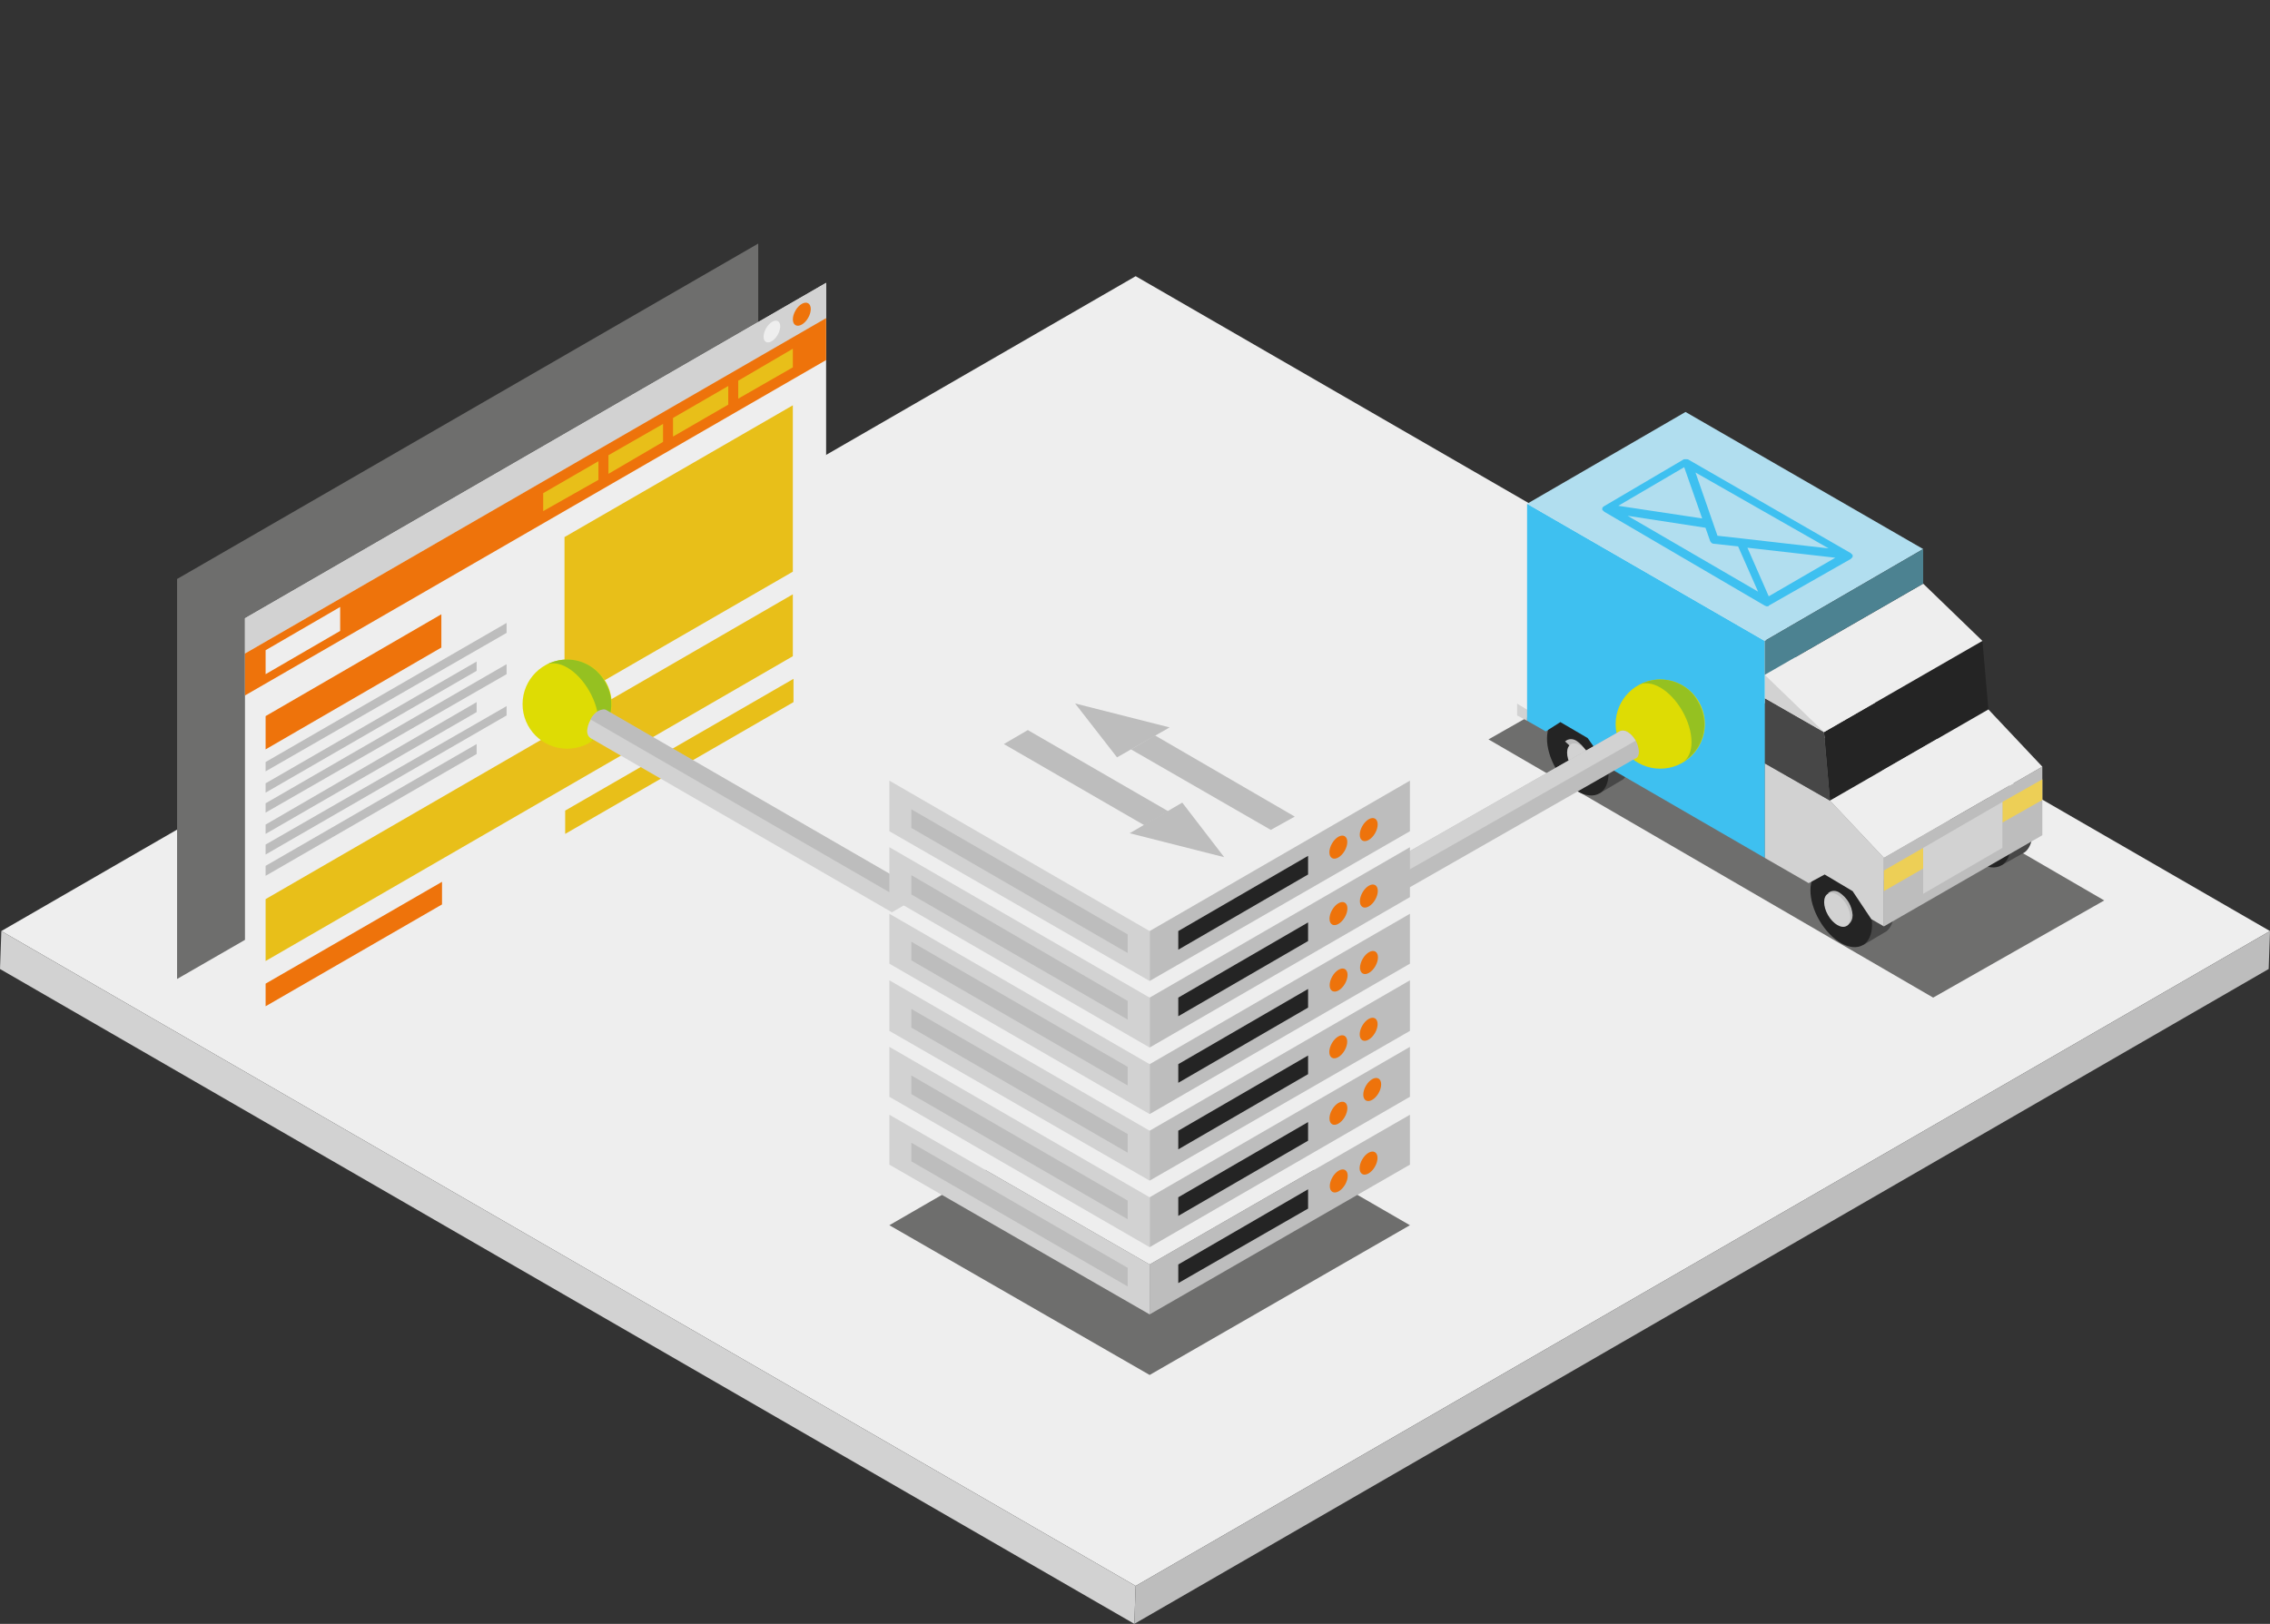 <?xml version="1.0" encoding="utf-8"?>
<!-- Generator: Adobe Illustrator 23.0.2, SVG Export Plug-In . SVG Version: 6.00 Build 0)  -->
<svg version="1.1" id="Warstwa_1" xmlns="http://www.w3.org/2000/svg" xmlns:xlink="http://www.w3.org/1999/xlink" x="0px" y="0px"
	 viewBox="0 0 341 244" style="enable-background:new 0 0 341 244;" xml:space="preserve">
<rect x="0" y="0" width="341" height="244" fill="#333333" stroke="none"/>
<style type="text/css">
	.st0{fill:#EEEEEE;}
	.st1{fill:#D2D2D2;}
	.st2{fill:#BDBDBD;}
	.st3{fill:#6E6E6D;}
	.st4{fill:#EE730B;}
	.st5{fill:#E8BF19;}
	.st6{fill:#474747;}
	.st7{fill:#242424;}
	.st8{fill:#3EC0F0;}
	.st9{fill:#B1DEEF;}
	.st10{fill:#4C8291;}
	.st11{fill:#EDCF56;}
	.st12{fill:none;}
	.st13{fill:#DEDC04;}
	.st14{fill:#95C121;}
</style>
<title>programowanie_button_2</title>
<g>
	<g id="Warstwa_1-2">
		<polygon class="st0" points="170.6,238.3 0.2,139.9 170.6,41.5 341,139.9 		"/>
		<polygon class="st1" points="170.4,244 0,145.6 0.2,139.9 170.6,238.3 		"/>
		<polygon class="st2" points="340.8,145.6 170.4,244 170.6,238.3 341,139.9 		"/>
		<polygon class="st3" points="316.1,135.3 249.3,96.5 223.6,111.1 290.4,149.9 		"/>
		<polygon class="st3" points="113.9,96.8 26.6,147.1 26.6,87 113.9,36.6 		"/>
		<polygon class="st0" points="124.1,102.6 36.8,153 36.8,92.9 124.1,42.5 		"/>
		<polygon class="st1" points="124.1,47.9 36.8,98.2 36.8,92.9 124.1,42.5 		"/>
		<ellipse transform="matrix(0.5 -0.866 0.866 0.5 14.83 125.371)" class="st0" cx="116" cy="49.8" rx="1.8" ry="1"/>
		<ellipse transform="matrix(0.5 -0.866 0.866 0.5 19.324 127.965)" class="st4" cx="120.5" cy="47.2" rx="1.9" ry="1.1"/>
		<polygon class="st4" points="66.3,97.3 39.9,112.6 39.9,107.6 66.3,92.3 		"/>
		<polygon class="st4" points="66.4,135.9 39.9,151.2 39.9,147.8 66.4,132.5 		"/>
		<polygon class="st2" points="76.1,95.1 39.9,115.9 39.9,114.5 76.1,93.6 		"/>
		<polygon class="st2" points="71.6,100.8 39.9,119.1 39.9,117.7 71.6,99.4 		"/>
		<polygon class="st2" points="76.1,101.3 39.9,122.1 39.9,120.7 76.1,99.8 		"/>
		<polygon class="st2" points="71.6,107 39.9,125.3 39.9,123.9 71.6,105.5 		"/>
		<polygon class="st2" points="76.1,107.5 39.9,128.4 39.9,126.9 76.1,106.1 		"/>
		<polygon class="st2" points="71.6,113.3 39.9,131.6 39.9,130.1 71.6,111.8 		"/>
		<polygon class="st5" points="119.1,85.9 84.8,105.7 84.8,80.7 119.1,60.9 		"/>
		<polygon class="st5" points="119.2,105.5 84.9,125.3 84.9,121.8 119.2,102 		"/>
		<polygon class="st5" points="119.1,98.6 39.9,144.4 39.9,135.1 119.1,89.3 		"/>
		<polygon class="st4" points="124.1,54.1 36.8,104.5 36.8,98.2 124.1,47.8 		"/>
		<polygon class="st5" points="89.9,72.1 81.6,76.8 81.6,74.1 89.9,69.3 		"/>
		<polygon class="st0" points="51.1,94.8 39.9,101.3 39.9,97.7 51.1,91.2 		"/>
		<polygon class="st5" points="99.6,66.4 91.4,71.2 91.4,68.4 99.6,63.7 		"/>
		<polygon class="st5" points="109.4,60.8 101.1,65.6 101.1,62.8 109.4,58 		"/>
		<polygon class="st5" points="119.1,55.2 110.9,59.9 110.9,57.2 119.1,52.4 		"/>
		<polygon class="st1" points="229.4,108.3 227.9,107.5 227.9,105.7 229.4,106.6 		"/>
		<polygon class="st2" points="253.2,94.6 229.4,108.3 229.4,106.6 253.2,92.9 		"/>
		<polygon class="st0" points="227.9,105.7 251.7,92 253.2,92.9 229.4,106.6 		"/>
		<path class="st6" d="M279.9,142l-3.2-5.6l-0.1-0.1l-3.2-5.6l3.2-1.9l0,0c0.8-0.5,2-0.5,3.3,0.3c2.5,1.5,4.6,5,4.6,8
			c0,1.4-0.5,2.4-1.2,2.9l0,0h0c-0.1,0-0.1,0.1-0.2,0.1L279.9,142z"/>
		<ellipse transform="matrix(0.866 -0.5 0.5 0.866 -31.146 156.556)" class="st7" cx="276.6" cy="136.4" rx="3.8" ry="6.5"/>
		<path class="st2" d="M277.4,139.1l-0.9-2.4c0,0-0.3-1-0.3-1l-1.6-1.5l0.3-0.2l0,0c0.4-0.2,0.9-0.2,1.4,0.1c1.2,0.8,1.9,2,2,3.4
			c0,0.6-0.2,1-0.5,1.3l0,0c0,0-0.1,0-0.1,0.1L277.4,139.1z"/>
		<ellipse transform="matrix(0.866 -0.5 0.5 0.866 -31.374 156.329)" class="st1" cx="276" cy="136.7" rx="1.6" ry="2.8"/>
		<path class="st6" d="M240.3,119.2l-3.2-5.6l-0.1-0.1l-3.2-5.6l3.2-1.9l0,0c0.8-0.5,2-0.5,3.3,0.3c2.5,1.5,4.6,5,4.6,8
			c0,1.4-0.5,2.4-1.2,2.9l0,0l0,0l-0.2,0.1L240.3,119.2z"/>
		<ellipse transform="matrix(0.866 -0.5 0.5 0.866 -25.025 133.708)" class="st7" cx="237" cy="113.6" rx="3.8" ry="6.5"/>
		<path class="st2" d="M237.9,116.3l-0.9-2.4c0,0-0.3-1-0.3-1l-1.6-1.5l0.3-0.2l0,0c0.4-0.2,0.9-0.2,1.4,0.1c1.2,0.8,1.9,2,2,3.4
			c0,0.6-0.2,1-0.5,1.3l0,0l0,0l-0.1,0L237.9,116.3z"/>
		
			<ellipse transform="matrix(0.867 -0.498 0.498 0.867 -25.32 133.47)" class="st1" cx="237.4" cy="114.2" rx="1.6" ry="2.8"/>
		<path class="st6" d="M300.7,130l-3.2-5.6l-0.1-0.1l-3.2-5.6l3.2-1.8l0,0c0.8-0.5,2-0.5,3.3,0.3c2.5,1.5,4.6,5,4.6,8
			c0,1.4-0.5,2.4-1.2,2.9l0,0l0,0c-0.1,0-0.1,0.1-0.2,0.1L300.7,130z"/>
		<ellipse transform="matrix(0.866 -0.5 0.5 0.866 -22.338 165.365)" class="st7" cx="297.4" cy="124.4" rx="3.8" ry="6.5"/>
		<path class="st1" d="M298.3,127.1l-0.9-2.4c0,0-0.3-1-0.3-1l-1.6-1.5l0.3-0.2l0,0c0.4-0.2,0.9-0.2,1.4,0.1c1.2,0.8,1.9,2,2,3.4
			c0,0.6-0.2,1-0.5,1.3l0,0l0,0l-0.1,0L298.3,127.1z"/>
		<ellipse transform="matrix(0.866 -0.5 0.5 0.866 -22.565 165.135)" class="st2" cx="296.9" cy="124.7" rx="1.6" ry="2.8"/>
		<polygon class="st2" points="306.8,125.5 306.8,115.2 283,128.9 283,139.2 		"/>
		<polygon class="st1" points="283,139.2 283,128.9 274.9,120.3 265.1,114.7 265.1,128.9 271.7,132.7 274.1,131.4 278.3,133.9 
			281.1,138.1 		"/>
		<polygon class="st7" points="298.7,106.6 297.8,96.3 274,110 274.9,120.3 		"/>
		<polygon class="st6" points="274.9,120.3 274,110 265.1,104.9 265.1,114.7 		"/>
		<polygon class="st0" points="298.7,106.6 274.9,120.3 283,128.9 306.8,115.2 		"/>
		<polygon class="st0" points="297.8,96.3 288.9,87.7 265.1,101.4 274,110 		"/>
		<polyline class="st1" points="265.1,101.4 265.1,104.9 274,110 		"/>
		<polygon class="st8" points="229.4,75.7 265.1,96.3 265.1,128.9 241.6,115.3 238.5,110.9 234.4,108.5 232.2,109.9 229.4,108.3 		
			"/>
		<polygon class="st9" points="229.4,75.7 253.2,61.9 288.9,82.5 265.1,96.3 		"/>
		<polygon class="st10" points="288.9,82.5 288.9,87.7 265.1,101.4 265.1,96.3 		"/>
		<polygon class="st11" points="300.8,123.6 306.8,120.2 306.8,117.1 300.8,120.5 		"/>
		<polygon class="st11" points="283,133.9 288.9,130.5 288.9,127.4 283,130.8 		"/>
		<polygon class="st1" points="288.9,134.3 300.8,127.4 300.8,120.5 288.9,127.4 		"/>
		<path class="st8" d="M278.3,83.7c0,0,0-0.1,0-0.1c0,0,0,0,0,0v0c0,0,0-0.1,0-0.1l0,0l0,0c0,0,0-0.1,0-0.1v0c0,0,0-0.1-0.1-0.1l0,0
			c0,0-0.1-0.1-0.1-0.1c0,0,0,0,0,0c0,0-0.1-0.1-0.1-0.1l-24.3-14c-0.1-0.1-0.3-0.1-0.5-0.1c-0.2,0-0.3,0-0.4,0.1l-11.9,7l0,0
			c0,0-0.1,0.1-0.1,0.1l0,0c0,0-0.1,0.1-0.1,0.1l0,0c0,0,0,0.1,0,0.1v0v0c0,0,0,0.1,0,0.1l0,0l0,0c0,0,0,0.1,0,0.1c0,0,0,0,0,0
			c0,0,0,0.1,0.1,0.1l0,0c0,0,0.1,0.1,0.1,0.1l0,0c0,0,0.1,0.1,0.1,0.1L265.1,91c0,0,0.1,0,0.2,0.1c0.1,0,0.1,0,0.2,0l0,0
			c0,0,0.1,0,0.1,0h0c0,0,0.1,0,0.1-0.1l0,0L278,84l0,0c0,0,0.1-0.1,0.1-0.1l0,0C278.2,83.8,278.2,83.8,278.3,83.7L278.3,83.7z
			 M265.7,89.6l-3.2-7.3l13.2,1.5L265.7,89.6z M253,70.2l2.7,7.7L243.1,76L253,70.2z M274.7,82.4l-13.1-1.5l0,0l-3.6-0.4l-3.3-9.5
			L274.7,82.4z M256.9,81.3c0.1,0.2,0.3,0.4,0.5,0.4l3.7,0.4l3,6.8l-19.6-11.4l11.7,1.8L256.9,81.3z"/>
		<line class="st12" x1="229.4" y1="93.7" x2="229.4" y2="90.9"/>
		<circle class="st13" cx="249.4" cy="108.8" r="6.7"/>
		<path class="st14" d="M246,103L246,103L246,103L246,103z"/>
		<path class="st14" d="M249.4,102.1c-1.1,0-2.2,0.3-3.2,0.8c0.8-0.4,2-0.3,3.2,0.4c2.6,1.5,4.7,5.2,4.7,8.2c0,1.5-0.5,2.5-1.3,3h0
			c3.2-1.9,4.2-6,2.2-9.2C253.9,103.3,251.7,102.1,249.4,102.1L249.4,102.1z"/>
		<circle class="st13" cx="85.2" cy="105.8" r="6.7"/>
		<path class="st14" d="M81.8,100.1L81.8,100.1L81.8,100.1L81.8,100.1z"/>
		<path class="st14" d="M85.2,99.1c-1.1,0-2.2,0.3-3.2,0.8c0.8-0.4,2-0.3,3.2,0.4c2.6,1.5,4.7,5.2,4.7,8.2c0,1.5-0.5,2.5-1.3,3l0,0
			c3.2-1.9,4.2-6,2.2-9.2C89.7,100.4,87.6,99.1,85.2,99.1z"/>
		<path class="st1" d="M167.4,155.5c1-0.7,1.6-1.7,1.7-2.9c0-0.6-0.2-0.9-0.5-1.1l0,0l-77.5-44.7l0,0h0l0,0
			c-0.4-0.2-0.8-0.1-1.2,0.1c-1,0.7-1.6,1.7-1.7,2.9c0,0.4,0.1,0.8,0.5,1.1l0,0l0,0l0,0l77.5,44.8l0,0
			C166.5,155.8,167,155.8,167.4,155.5z"/>
		<path class="st2" d="M89.9,106.8c-0.5,0.3-0.9,0.7-1.2,1.3l79.9,46.2c0.3-0.5,0.5-1.1,0.5-1.7c0-0.4-0.1-0.8-0.5-1.1l0,0l0,0l0,0
			l-77.5-44.8l0,0C90.8,106.5,90.4,106.6,89.9,106.8z"/>
		<path class="st2" d="M246.2,112.9c-0.1-1.2-0.7-2.3-1.7-2.9c-0.5-0.3-0.9-0.3-1.2-0.1l0,0l-82.2,46.9l0,0l0,0l0,0
			c-0.3,0.3-0.5,0.7-0.5,1.1c0.1,1.2,0.7,2.3,1.7,2.9c0.3,0.2,0.8,0.3,1.2,0.1l0,0l0,0l0,0l82.1-46.9l0,0
			C246,113.9,246.2,113.5,246.2,112.9z"/>
		<path class="st1" d="M160.6,157.8c0,0.6,0.2,1.2,0.5,1.7l84.6-48.2c-0.3-0.5-0.7-1-1.2-1.3c-0.3-0.2-0.8-0.3-1.2-0.1l0,0l0,0l0,0
			l-82.2,46.9l0,0C160.8,156.9,160.6,157.3,160.6,157.8z"/>
		<polygon class="st3" points="211.8,184.1 172.7,161.5 133.6,184.1 172.7,206.6 		"/>
		<polygon class="st0" points="211.8,167.5 172.7,144.9 133.6,167.5 172.7,190 		"/>
		<polygon class="st2" points="211.8,167.5 211.8,175 172.7,197.5 172.7,190 		"/>
		<polygon class="st1" points="133.6,167.5 133.6,175 172.7,197.5 172.7,190 		"/>
		<polygon class="st7" points="177,190 196.5,178.7 196.5,181.6 177,192.8 		"/>
		<polygon class="st2" points="169.4,190.5 136.9,171.7 136.9,174.5 169.4,193.3 		"/>
		<ellipse transform="matrix(0.5 -0.866 0.866 0.5 -53.156 262.851)" class="st4" cx="201.1" cy="177.5" rx="1.9" ry="1.1"/>
		<ellipse transform="matrix(0.5 -0.866 0.866 0.5 -48.505 265.465)" class="st4" cx="205.6" cy="174.7" rx="1.9" ry="1.1"/>
		<polygon class="st0" points="211.8,157.3 172.7,134.7 133.6,157.3 172.7,179.9 		"/>
		<polygon class="st2" points="211.8,157.3 211.8,164.8 172.7,187.4 172.7,179.9 		"/>
		<polygon class="st1" points="133.6,157.3 133.6,164.8 172.7,187.4 172.7,179.9 		"/>
		<polygon class="st7" points="177,179.9 196.5,168.6 196.5,171.4 177,182.7 		"/>
		<polygon class="st2" points="169.4,180.4 136.9,161.6 136.9,164.4 169.4,183.2 		"/>
		<ellipse transform="matrix(0.5 -0.866 0.866 0.5 -44.374 257.781)" class="st4" cx="201.1" cy="167.3" rx="1.9" ry="1.1"/>
		
			<ellipse transform="matrix(0.498 -0.867 0.867 0.498 -38.567 260.91)" class="st4" cx="206.2" cy="163.8" rx="1.9" ry="1.1"/>
		<polygon class="st0" points="211.8,147.3 172.7,124.8 133.6,147.3 172.7,169.9 		"/>
		<polygon class="st2" points="211.8,147.3 211.8,154.9 172.7,177.4 172.7,169.9 		"/>
		<polygon class="st1" points="133.6,147.3 133.6,154.9 172.7,177.4 172.7,169.9 		"/>
		<polygon class="st7" points="177,169.9 196.5,158.6 196.5,161.4 177,172.7 		"/>
		<polygon class="st2" points="169.4,170.4 136.9,151.6 136.9,154.4 169.4,173.2 		"/>
		<ellipse transform="matrix(0.5 -0.866 0.866 0.5 -35.738 252.794)" class="st4" cx="201.1" cy="157.3" rx="1.9" ry="1.1"/>
		<ellipse transform="matrix(0.5 -0.866 0.866 0.5 -31.083 255.408)" class="st4" cx="205.6" cy="154.6" rx="1.9" ry="1.1"/>
		<polygon class="st0" points="211.8,137.3 172.7,114.7 133.6,137.3 172.7,159.9 		"/>
		<polygon class="st2" points="211.8,137.3 211.8,144.8 172.7,167.4 172.7,159.9 		"/>
		<polygon class="st1" points="133.6,137.3 133.6,144.8 172.7,167.4 172.7,159.9 		"/>
		<polygon class="st7" points="177,159.9 196.5,148.6 196.5,151.4 177,162.7 		"/>
		<polygon class="st2" points="169.4,160.3 136.9,141.5 136.9,144.3 169.4,163.1 		"/>
		<ellipse transform="matrix(0.5 -0.866 0.866 0.5 -27.024 247.764)" class="st4" cx="201.1" cy="147.3" rx="1.9" ry="1.1"/>
		<ellipse transform="matrix(0.5 -0.866 0.866 0.5 -22.371 250.376)" class="st4" cx="205.6" cy="144.6" rx="1.9" ry="1.1"/>
		<polygon class="st0" points="211.8,127.3 172.7,104.7 133.6,127.3 172.7,149.9 		"/>
		<polygon class="st2" points="211.8,127.3 211.8,134.8 172.7,157.4 172.7,149.9 		"/>
		<polygon class="st1" points="133.6,127.3 133.6,134.8 172.7,157.4 172.7,149.9 		"/>
		<polygon class="st7" points="177,149.9 196.5,138.6 196.5,141.4 177,152.7 		"/>
		<polygon class="st2" points="169.4,150.4 136.9,131.5 136.9,134.4 169.4,153.2 		"/>
		<ellipse transform="matrix(0.5 -0.866 0.866 0.5 -18.388 242.777)" class="st4" cx="201.1" cy="137.3" rx="1.9" ry="1.1"/>
		<ellipse transform="matrix(0.5 -0.866 0.866 0.5 -13.734 245.389)" class="st4" cx="205.6" cy="134.6" rx="1.9" ry="1.1"/>
		<polygon class="st0" points="211.8,117.3 172.7,94.8 133.6,117.3 172.7,139.9 		"/>
		<polygon class="st2" points="211.8,117.3 211.8,124.9 172.7,147.4 172.7,139.9 		"/>
		<polygon class="st1" points="133.6,117.3 133.6,124.9 172.7,147.4 172.7,139.9 		"/>
		<polygon class="st7" points="177,139.9 196.5,128.6 196.5,131.4 177,142.7 		"/>
		<polygon class="st2" points="169.4,140.4 136.9,121.6 136.9,124.4 169.4,143.2 		"/>
		<ellipse transform="matrix(0.5 -0.866 0.866 0.5 -9.746 237.792)" class="st4" cx="201.1" cy="127.3" rx="1.9" ry="1.1"/>
		<ellipse transform="matrix(0.5 -0.866 0.866 0.5 -5.093 240.404)" class="st4" cx="205.6" cy="124.6" rx="1.9" ry="1.1"/>
		<polygon class="st2" points="183.9,128.8 177.6,120.6 169.7,125.2 		"/>
		<polygon class="st2" points="154.4,109.7 175.5,121.9 171.9,124 150.8,111.8 		"/>
		<polygon class="st2" points="161.5,105.7 167.8,113.8 175.7,109.3 		"/>
		<polygon class="st2" points="190.9,124.7 169.9,112.6 173.5,110.5 194.5,122.7 		"/>
	</g>
</g>
</svg>
